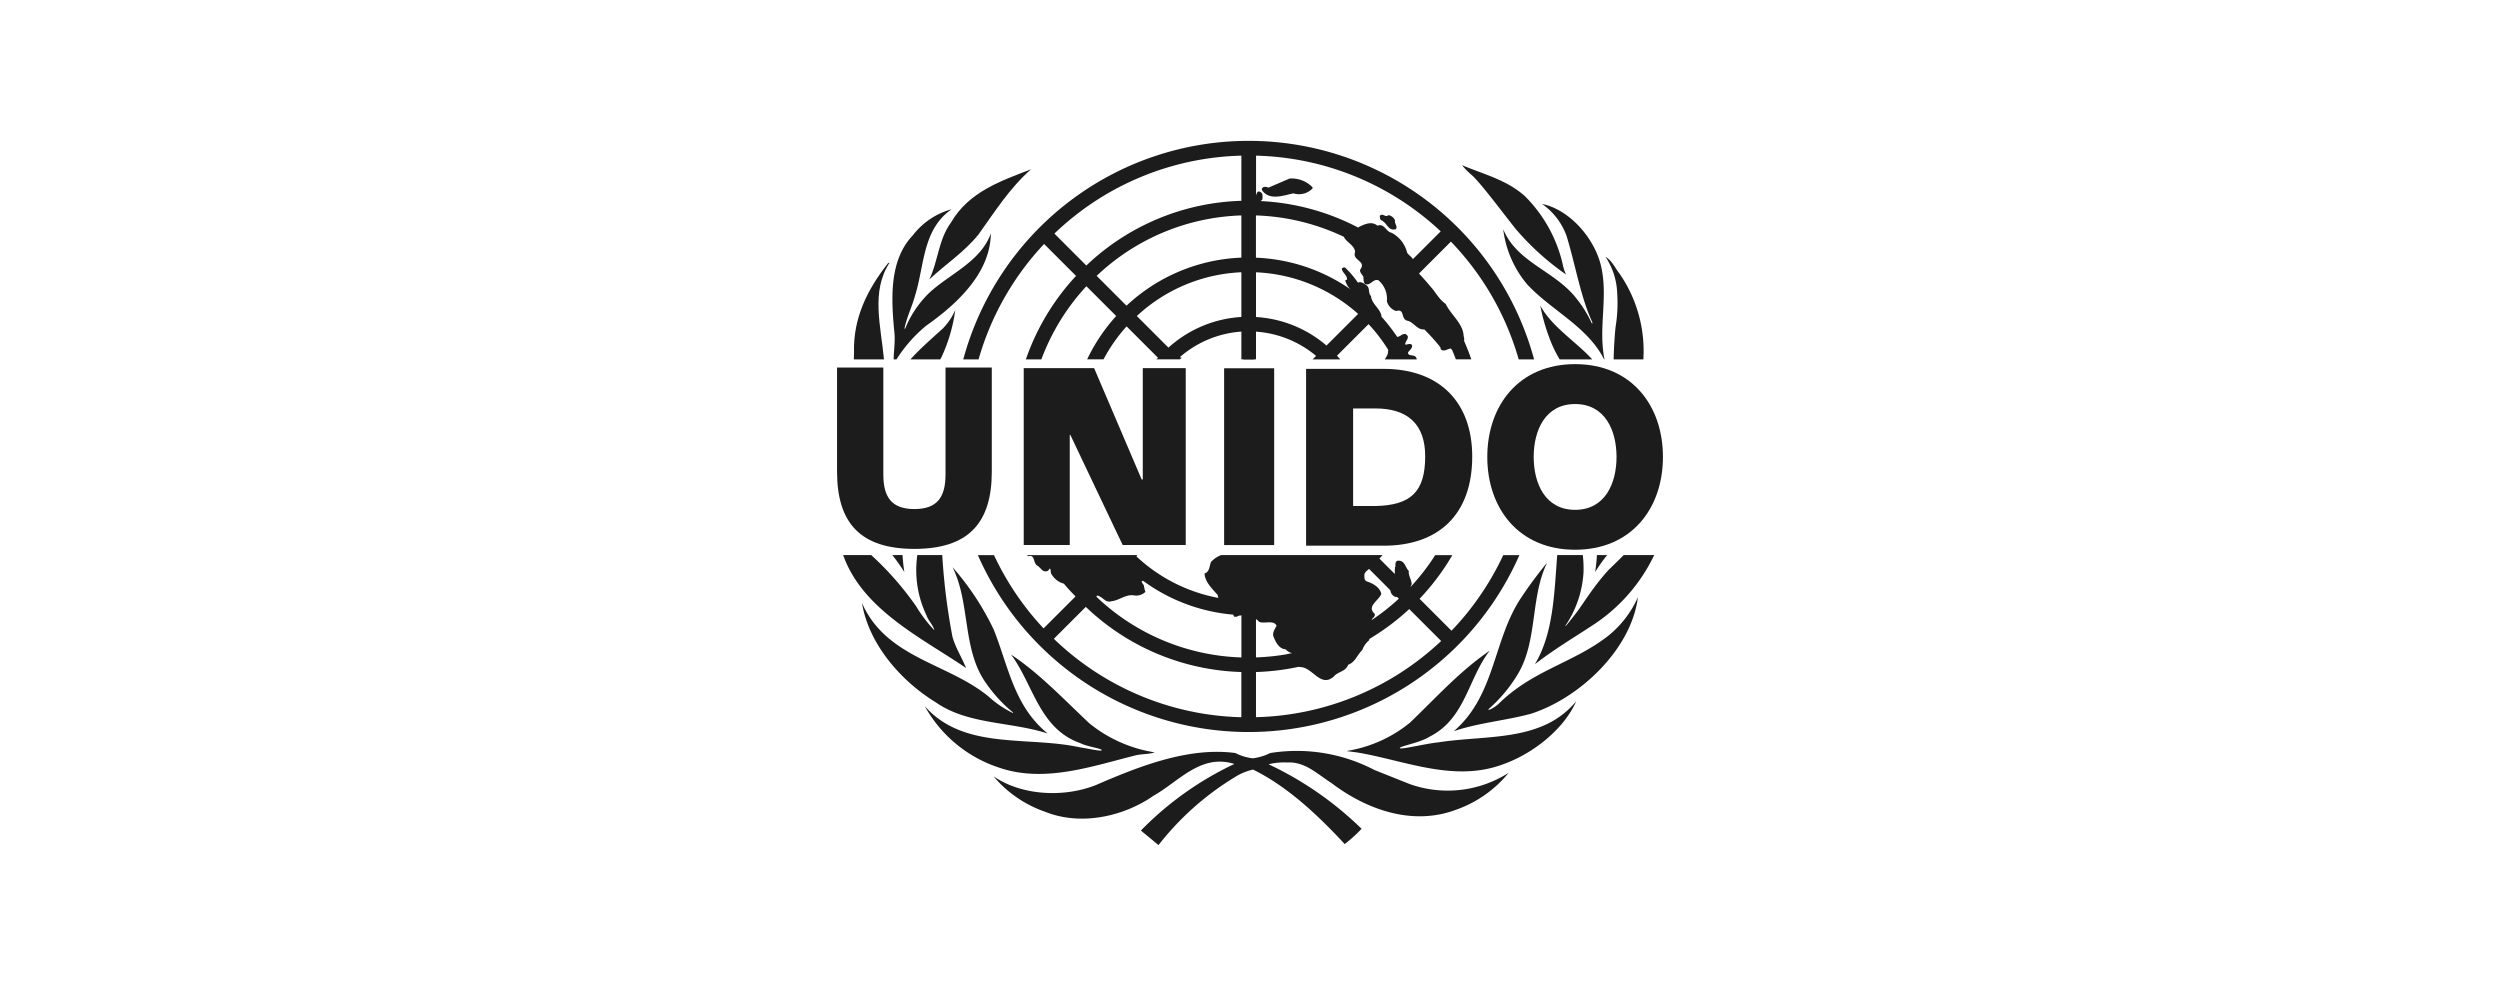 <?xml version="1.0" encoding="UTF-8"?>
<svg xmlns="http://www.w3.org/2000/svg" id="UNIDO" width="284" height="112" viewBox="0 0 284 112">
  <rect id="Rectangle_2509" data-name="Rectangle 2509" width="284" height="112" transform="translate(0)" fill="none"></rect>
  <g id="Group_2822" data-name="Group 2822">
    <path id="Path_6283" data-name="Path 6283" d="M141.837,40.826h.026l-.013-.013-.013.013Z" fill="#1c1c1c"></path>
    <path id="Path_6284" data-name="Path 6284" d="M142.343,40.318a.36.36,0,0,0-.492-.057,1.809,1.809,0,0,1-.642.565h1.273c0-.045.009-.092.01-.138a1.628,1.628,0,0,1-.149-.37Z" fill="#1c1c1c"></path>
    <path id="Path_6285" data-name="Path 6285" d="M127.265,63.064l.006-.006h-.015a.394.394,0,0,1,.009.04v-.034Z" fill="#1c1c1c"></path>
    <path id="Path_6286" data-name="Path 6286" d="M116.293,41.823h8L129.708,54.5l.112-.06V41.823H134.7V61.91h-7.166l-5.95-12.518h-.06V61.91h-5.229V41.823Z" fill="#1c1c1c"></path>
    <path id="Path_6287" data-name="Path 6287" d="M139.061,41.835h5.686V61.922h-5.686V41.835Z" fill="#1c1c1c"></path>
    <path id="Path_6288" data-name="Path 6288" d="M148.372,61.991h8.818c6.235,0,10.055-3.545,10.055-10.129,0-6.216-3.763-9.959-10.055-9.959h-8.818V61.991ZM153.715,46.4h2.528c3.648,0,5.659,1.773,5.659,5.43,0,4.022-1.609,5.57-5.659,5.654h-2.528V46.4Z" fill="#1c1c1c"></path>
    <path id="Path_6289" data-name="Path 6289" d="M112.667,53.593c0,5.849-2.684,8.761-8.788,8.761s-8.789-2.912-8.789-8.761V41.752h5.256V53.9c0,2.6.961,3.928,3.533,3.928s3.532-1.329,3.532-3.928V41.752h5.256V53.593Z" fill="#1c1c1c"></path>
    <path id="Path_6290" data-name="Path 6290" d="M178.933,57.917c3.4,0,4.705-3,4.705-6.009s-1.3-6.009-4.705-6.009-4.705,3.005-4.705,6.009,1.3,6.009,4.705,6.009Zm0-16.552c6.378,0,9.977,4.676,9.977,10.543s-3.6,10.543-9.977,10.543-9.976-4.676-9.976-10.543,3.6-10.543,9.976-10.543Z" fill="#1c1c1c"></path>
    <path id="Path_6291" data-name="Path 6291" d="M158.557,26.038c.268-.3-.167-.618-.083-1a.989.989,0,0,0-.751-.6c-.35.334-.651-.3-.968.083a.676.676,0,0,0,.117.484c.7.251.785,1.27,1.685,1.035Z" fill="#1c1c1c"></path>
    <path id="Path_6292" data-name="Path 6292" d="M146.506,20.28,144.1,21.314c-.2-.084-.583-.183-.716.084-.1.083,0,.2.032.284.886,1.135,2.421.5,3.524.283a2.113,2.113,0,0,0,2.169-.567v-.117a3.327,3.327,0,0,0-2.6-1Z" fill="#1c1c1c"></path>
    <path id="Path_6293" data-name="Path 6293" d="M160.5,29.443c-.121-.273-.516-.478-.653-.751a3.5,3.5,0,0,0-1.769-2.253c-.651-.117-.8-1.1-1.6-.8-.667-.568-1.5-.151-2.153.166v.067a26.638,26.638,0,0,0-11.124-3.031,1.679,1.679,0,0,1,.185-.138,1.533,1.533,0,0,0,.005-.671c-.1-.166-.3-.367-.535-.233a1.9,1.9,0,0,0-.168.4V17.682a31.791,31.791,0,0,1,20.976,8.6l-3.161,3.16Zm-6.211,6.211-3.6,3.6a13.538,13.538,0,0,0-8.008-3.241v-5.08a18.585,18.585,0,0,1,11.6,4.726ZM141.02,22.812a26.679,26.679,0,0,0-17.613,7.351l-3.627-3.628a31.791,31.791,0,0,1,21.24-8.853v5.13Zm0,6.454a20.255,20.255,0,0,0-13.049,5.46l-3.389-3.389a25.015,25.015,0,0,1,16.438-6.864v4.793Zm0,6.742a13.547,13.547,0,0,0-8.285,3.482l-3.589-3.59a18.591,18.591,0,0,1,11.874-4.972v5.08Zm31.515,4.818h1.738a33.585,33.585,0,0,0-64.845,0h1.739a31.84,31.84,0,0,1,7.443-13.112l3.628,3.628a26.742,26.742,0,0,0-5.7,9.484H118.3a25.1,25.1,0,0,1,5.112-8.31L126.8,35.9a20.309,20.309,0,0,0-3.3,4.921h1.861a18.664,18.664,0,0,1,2.62-3.743l3.582,3.582a1.073,1.073,0,0,0-.208.161h2.692l.013-.013c.061-.059.121-.122.183-.179-.074-.015-.149-.033-.223-.049a11.9,11.9,0,0,1,7-2.91v3.151h1.661V37.675a11.9,11.9,0,0,1,6.827,2.756l-.4.4h3.143c-.12-.144-.243-.284-.37-.422l3.588-3.588a18.793,18.793,0,0,1,2.2,2.866c-.012.055.056.089.04.142.012.022-.054.064-.042.087.064.308-.193.624-.353.915h3.623a.434.434,0,0,0-.417-.431c-.267-.083-.567,0-.567-.368.151-.233.534-.467.451-.834-.2-.25-.518-.034-.768-.05-.067-.4.684-.835.032-1.2-.376-.07-.614.311-.945.322a21.456,21.456,0,0,0-1.721-2.222.408.408,0,0,1-.055-.037c-.045-.9-1.137-1.448-1.2-2.386-.367-.335-.066-.952-.551-1.236-.266-.2-.567-.434-.935-.283a10.7,10.7,0,0,0-1.469-1.72.339.339,0,0,0-.367.15c.083.467.634.734.6,1.252a.186.186,0,0,0-.2.067,1.988,1.988,0,0,0,.59,1.013,20.225,20.225,0,0,0-10.74-3.595V24.473a25.017,25.017,0,0,1,10.024,2.448.792.792,0,0,1,.007.085h0c.384.584,1.136.868,1.237,1.6-.386,1.018,1.352,1,.566,2.037-.051.333.233.518.35.768.1.284-.05.717.285.884.6.134.851-.668,1.451-.45a2.745,2.745,0,0,1,.952,2.371,1.613,1.613,0,0,0,1.052,1.118c.985-.3.517.8,1.2,1.085.769.1,1.153,1.085,2,1a23.706,23.706,0,0,1,1.836,2.037.315.315,0,0,0,.2.334c.4.1.651-.184,1-.2.032.065.115.182.128.173q.224.525.422,1.06h1.757q-.374-1.083-.835-2.121c.051-.024.03-.367-.036-.514-.05-1.435-1.436-2.4-2.036-3.656a3.537,3.537,0,0,1-.726-.685c-.154-.188-.3-.384-.441-.581a7.965,7.965,0,0,0-.649-.81c-.394-.473-.8-.938-1.224-1.382l.041-.041.043-.009-.013-.02,3.557-3.558a31.868,31.868,0,0,1,7.7,13.377Z" fill="#1c1c1c"></path>
    <path id="Path_6294" data-name="Path 6294" d="M105.58,31.731c1.853-1.736,3.939-3.071,5.575-5.092,1.82-2.537,3.522-5.258,5.976-7.412-3.339,1.3-7.077,2.537-9.1,6.06-1.419,1.9-1.453,4.374-2.454,6.444Z" fill="#1c1c1c"></path>
    <path id="Path_6295" data-name="Path 6295" d="M105.229,36.99c3.556-2.505,7.279-6.011,7.329-10.467-1.152,3.2-4.625,4.557-6.978,6.727a11.836,11.836,0,0,0-2.721,4.006c-.124.329-.085-.066-.085-.066.285-1.286.869-2.438,1.2-3.689,1.051-3.39.834-7.463,4.139-9.733a8.293,8.293,0,0,0-4.407,2.955c-2.754,2.887-2.471,7.329-2.086,11.218.069,1-.09,1.95-.1,2.885h.321a16.18,16.18,0,0,1,3.383-3.836Z" fill="#1c1c1c"></path>
    <path id="Path_6296" data-name="Path 6296" d="M106.982,40.511a18.428,18.428,0,0,0,1.535-5.291,7.047,7.047,0,0,1-1.4,2.086c-1.242,1.129-2.561,2.273-3.691,3.52h3.387c.056-.1.116-.209.17-.315Z" fill="#1c1c1c"></path>
    <path id="Path_6297" data-name="Path 6297" d="M101.056,29.844c-.084-.016-.134.05-.2.084-2.3,2.938-3.94,6.16-3.84,10.1-.017.272-.021.536-.018.8h3.422c-.35-3.786-1.5-7.737.636-10.982Z" fill="#1c1c1c"></path>
    <path id="Path_6298" data-name="Path 6298" d="M182.269,40.795c-.718-3.539.417-6.961-.367-10.466-.667-3.1-3.489-6.494-6.727-7.162a7.57,7.57,0,0,1,2.8,3.673c.985,3.239,1.628,7.036,2.888,9.7.064.135.024.354-.084.084a13.513,13.513,0,0,0-1.636-2.638c-2.47-3.238-6.776-4.09-8.379-7.946a11.974,11.974,0,0,0,2.721,6.26c2.787,3,6.841,4.774,8.745,8.528h0l.031-.031Z" fill="#1c1c1c"></path>
    <path id="Path_6299" data-name="Path 6299" d="M183.988,31.1c-.517-.652-.851-1.487-1.6-1.921a7.932,7.932,0,0,1,1.321,4.058,16.6,16.6,0,0,1-.178,3.893c-.1.914-.2,2.459-.222,3.7h3.376a15.442,15.442,0,0,0-2.695-9.729Z" fill="#1c1c1c"></path>
    <path id="Path_6300" data-name="Path 6300" d="M174.974,34.7a22.167,22.167,0,0,0,1.286,4.324,14.311,14.311,0,0,0,.916,1.8h3.7c-1.906-2.074-4.585-3.684-5.906-6.125Z" fill="#1c1c1c"></path>
    <path id="Path_6301" data-name="Path 6301" d="M172.018,25.812A29.807,29.807,0,0,0,177.9,31.18a4.7,4.7,0,0,1-.313-.882,15.971,15.971,0,0,0-4.36-8.016c-2.087-1.869-4.708-2.487-7.145-3.522a8.14,8.14,0,0,0,1.145,1.159c1,.914,3.234,3.914,4.8,5.893Z" fill="#1c1c1c"></path>
    <path id="Path_6302" data-name="Path 6302" d="M102.732,64.985c-.093-.63-.166-1.277-.205-1.927h-1.16a19.84,19.84,0,0,1,1.365,1.927Z" fill="#1c1c1c"></path>
    <path id="Path_6303" data-name="Path 6303" d="M182.778,64.7q-.415.449-.794.908c-.948,1.145-1.749,2.344-2.569,3.535-.286.415-1.063,1.39-1.43,1.84-.073.09-.237.228-.132.062a12.069,12.069,0,0,0,2.037-6.059,14.244,14.244,0,0,0-.081-1.927H176.9c-.339,4.277-.41,8.86-2.535,12.394h0c2.138-1.654,4.391-3.006,6.612-4.458a19.506,19.506,0,0,0,6.94-7.936H184.45c-.546.554-1.111,1.1-1.672,1.641Z" fill="#1c1c1c"></path>
    <path id="Path_6304" data-name="Path 6304" d="M104.168,63.382a11.886,11.886,0,0,0,1.085,6.526c.2.6.752,1.1.885,1.687a16.1,16.1,0,0,1-2.087-2.755,34.941,34.941,0,0,0-5.077-5.782H95.785l0,.006c2.2,6.211,8.981,9.432,13.956,12.821-.468-1.185-1.185-2.286-1.536-3.522a71.966,71.966,0,0,1-1.165-9.305h-2.838c-.013.107-.027.215-.037.324Z" fill="#1c1c1c"></path>
    <path id="Path_6305" data-name="Path 6305" d="M182.41,72.446c-3.872,2.9-8.389,3.779-12.136,7.479-.321.317-1.192.877-1.2.651a16.535,16.535,0,0,0,3.406-4.09c2.2-3.74,1.369-8.73,3.289-12.587a48.394,48.394,0,0,0-3.005,4.057c-3.156,4.773-2.889,11.051-7.613,15.108,2.787-.952,5.859-1.2,8.731-1.971,5.559-1.769,11.451-7.328,12.186-13.255a11.694,11.694,0,0,1-3.656,4.608Z" fill="#1c1c1c"></path>
    <path id="Path_6306" data-name="Path 6306" d="M119.025,83.331c-3.856-3.106-4.49-7.747-6.16-11.854a30.609,30.609,0,0,0-4.657-7.043c2.036,4.072,1.085,9.381,3.806,13.17a16.064,16.064,0,0,0,3.055,3.323s.09.069-.051.05a11.675,11.675,0,0,1-2.721-1.854c-4.657-3.822-11.6-4.339-14.373-10.617.752,4.608,4.341,8.8,8.364,11.268,3.673,2.571,8.564,2.187,12.737,3.557Z" fill="#1c1c1c"></path>
    <path id="Path_6307" data-name="Path 6307" d="M163.379,84.333c-1.485.149-4.3.86-4.356.649s2.337-.617,3.356-1.284c4.106-2.054,4.372-6.6,6.86-9.784-3.356,2.288-6.043,5.276-9.065,8.181a15.125,15.125,0,0,1-7.128,3.205v.033l1.035.133c5.392.869,11.052,3.473,16.678,1.353,3.271-1.152,6.86-3.889,8.3-7.161-3.856,4.69-10.167,3.805-15.676,4.675Z" fill="#1c1c1c"></path>
    <path id="Path_6308" data-name="Path 6308" d="M128.974,85.818c.7-.184,1.553-.117,2.2-.352a15.553,15.553,0,0,1-7.412-3.287c-2.971-2.788-5.675-5.677-8.9-7.813,2.52,3.387,3.2,8.413,7.846,10.049.767.4,2.452.612,2.454.8s-1.653-.2-2.488-.316c-5.926-1.319-13.187.368-17.628-4.691a14.971,14.971,0,0,0,8.5,7.011c5.158,1.752,10.566-.2,15.424-1.4Z" fill="#1c1c1c"></path>
    <path id="Path_6309" data-name="Path 6309" d="M160.025,89.022l-3.891-1.552A19.039,19.039,0,0,0,144.3,85.544a6.153,6.153,0,0,1-1.973.6,5.62,5.62,0,0,1-1.987-.6c-5.346-.713-10.968,1.526-15.86,3.646-3.638,1.435-8.412,1.2-11.618-1a13.419,13.419,0,0,0,5.893,4.039c4.074,1.62,8.914.518,12.286-1.835,2.888-1.62,5.376-4.809,9.182-3.607a36.675,36.675,0,0,0-10.617,7.563l2,1.652a32.215,32.215,0,0,1,8.58-7.662,6.736,6.736,0,0,1,2.154-.918c3.856,1.886,7.311,5.109,10.417,8.464a15.813,15.813,0,0,0,1.919-1.737,38.684,38.684,0,0,0-10.567-7.328,7.056,7.056,0,0,1,2.087-.2c2.054-.134,3.455,1.318,5.042,2.32,3.906,2.972,9.131,4.926,14.139,3.056a13.5,13.5,0,0,0,6.009-4.208,12.862,12.862,0,0,1-11.367,1.235Z" fill="#1c1c1c"></path>
    <path id="Path_6310" data-name="Path 6310" d="M142.68,81.473V76.342a26.825,26.825,0,0,0,4.819-.585l0-.005c.2.026.445.049.445.049,1.269.252,2.171,2.3,3.573,1.052.485-.584,1.336-.534,1.636-1.336.818-.3,1.018-1.134,1.6-1.668a2.559,2.559,0,0,1,.775-1.109c.008-.052.022-.1.031-.156a26.823,26.823,0,0,0,4.53-3.393l3.626,3.627a31.789,31.789,0,0,1-21.032,8.655Zm0-11.147a1.582,1.582,0,0,1,.316.27c.021.015.04.033.06.05.6.244,1.629-.25,1.963.432-.184.384-.485.75-.368,1.2.251.618.619,1.436,1.4,1.486a1.406,1.406,0,0,0,.735.435,5.438,5.438,0,0,0-.639.128,25.21,25.21,0,0,1-3.469.353V70.326ZM155,65.185c.058-.058.136-.2.118-.208.134-.116.271-.232.4-.351l2.428,2.428a.892.892,0,0,0,.523.735.312.312,0,0,0,.082.022,1.153,1.153,0,0,1,.118,0l.03-.006.207.207a25.264,25.264,0,0,1-3.084,2.431c.044-.261.542-.418.293-.77-.867-.8.534-1.472.8-2.205-.151-.784-1.018-1.217-1.686-1.436-.317-.183-.217-.585-.234-.85Zm-13.981,9.5a25,25,0,0,1-16.382-6.814h0a.83.83,0,0,0-.094-.123l.1-.1a1.716,1.716,0,0,1,.7.4,1.567,1.567,0,0,1,.209.148.822.822,0,0,0,.719.105c.9-.1,1.6-.818,2.554-.665a1.466,1.466,0,0,0,1.3-.409,1.989,1.989,0,0,1-.115-.352c-.025-.139-.052-.275-.079-.41a1.247,1.247,0,0,1-.255-.434c.038.028.108-.012.16-.064v0a20.234,20.234,0,0,0,10.255,3.857c.033.075.065.151.1.227.085.006.17.014.257.019l.4-.168v.073a.341.341,0,0,1,.175-.087v4.787Zm0,6.792a31.792,31.792,0,0,1-21.3-8.907l3.627-3.628a26.683,26.683,0,0,0,17.671,7.4v5.131Zm29.751-18.415a31.951,31.951,0,0,1-5.879,8.59l-3.627-3.627a26.9,26.9,0,0,0,3.722-4.963h-1.946A25.252,25.252,0,0,1,160.22,66.7c.043-.1.088-.2.138-.3.038-.508-.391-.968-.315-1.536-.417-.4-.434-1.185-1.168-1.168-.251-.034-.352.2-.352.4-.016.117.032.25-.049.334-.009.144-.016.292-.03.434a2.964,2.964,0,0,1,.008.34L156.7,63.456c.121-.129.238-.265.356-.4H138.719a3.142,3.142,0,0,0-1.145.775c-.2.45-.135,1.117-.736,1.318.034.952.885,1.752,1.486,2.437l0,0a1.74,1.74,0,0,0,.083.337,18.6,18.6,0,0,1-9.323-4.728l.141-.141h-2l-.006.006V63.1c0-.009,0-.024-.01-.04H116.648a.351.351,0,0,0,.242.122c.7-.183.451.8.968,1.086.4.25.618.851,1.2.568l.2-.25c.183.134.032.466.2.649a2.294,2.294,0,0,0,1.4,1.069,16.548,16.548,0,0,0,1.188,1.306c.045.047.087.1.131.148l-3.628,3.627a31.988,31.988,0,0,1-5.631-8.325h-1.832a33.586,33.586,0,0,0,61.517,0Z" fill="#1c1c1c"></path>
    <path id="Path_6311" data-name="Path 6311" d="M181.21,64.985c.093-.63.166-1.277.2-1.927h1.16a19.84,19.84,0,0,0-1.365,1.927Z" fill="#1c1c1c"></path>
  </g>
</svg>
